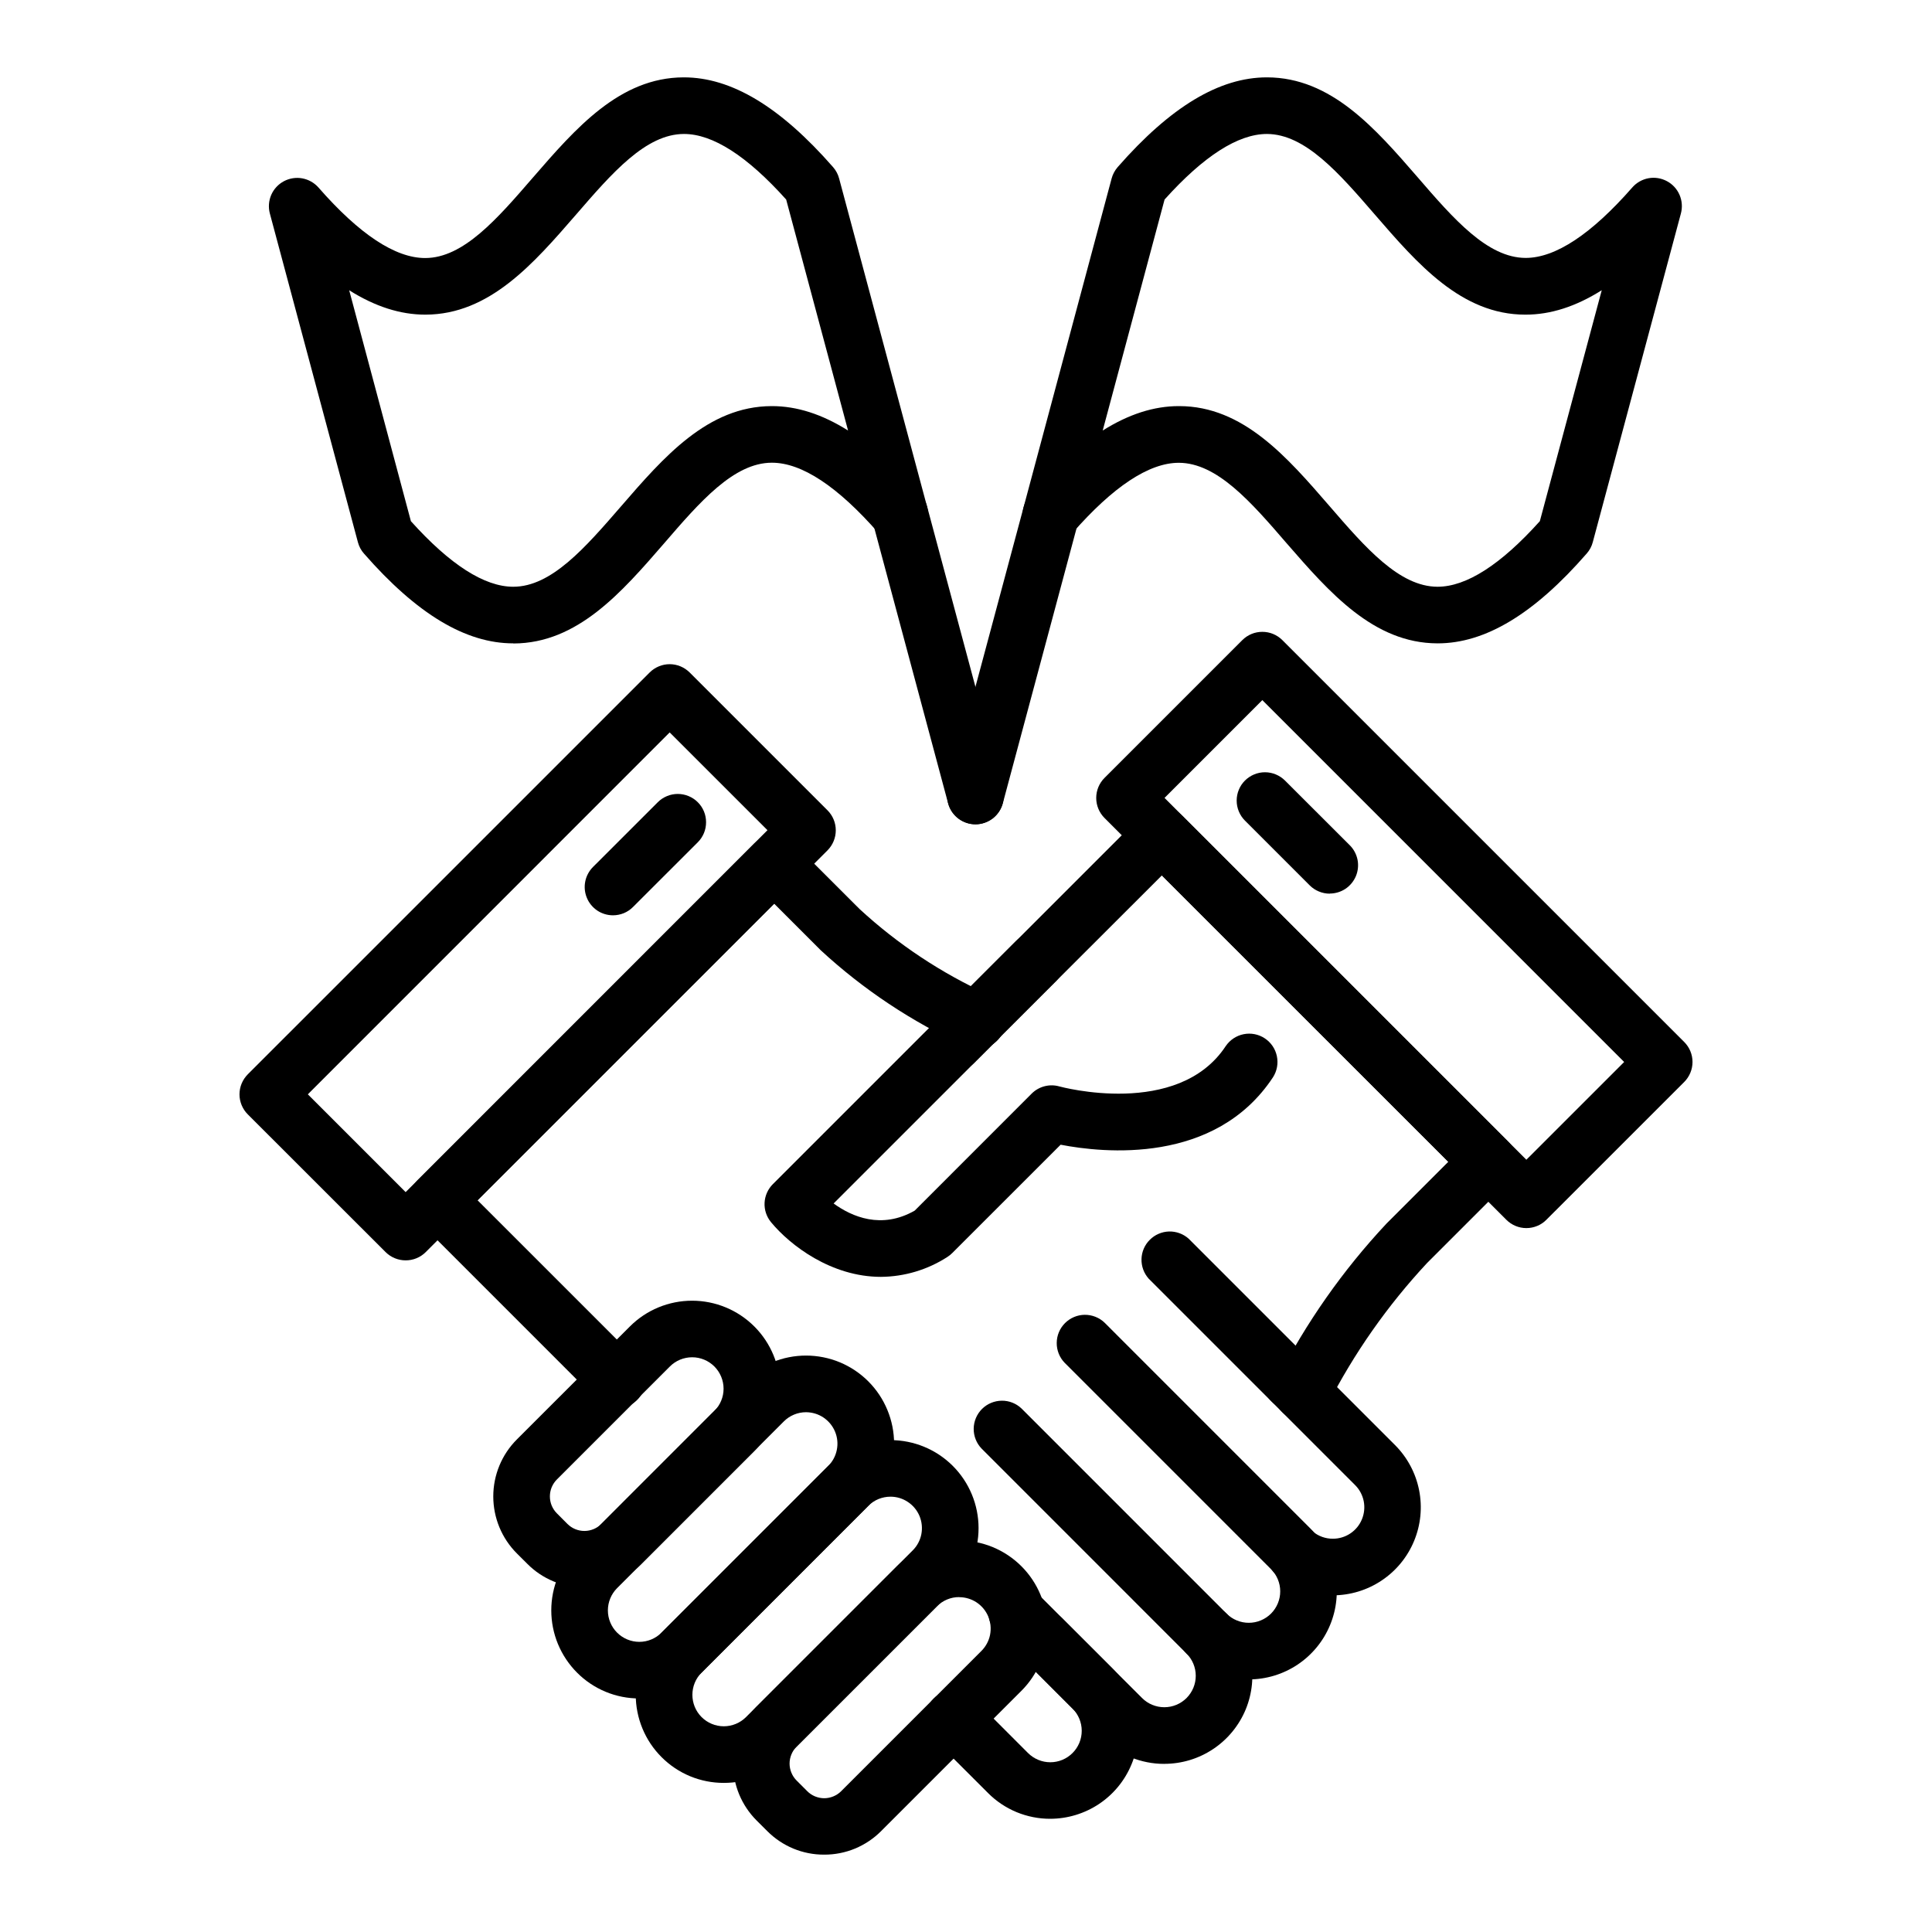 <svg width="50" height="50" viewBox="0 0 50 50" fill="none" xmlns="http://www.w3.org/2000/svg">
<path d="M13.281 16.65C12.051 16.65 10.788 15.891 9.42 14.327C9.345 14.243 9.292 14.143 9.263 14.034L6.984 5.526C6.941 5.367 6.954 5.197 7.019 5.045C7.085 4.893 7.201 4.768 7.347 4.69C7.492 4.613 7.661 4.586 7.823 4.616C7.986 4.646 8.134 4.73 8.243 4.854C9.301 6.064 10.23 6.678 11.003 6.678C11.992 6.678 12.868 5.664 13.794 4.593C14.896 3.323 16.034 2.007 17.69 2.002H17.698C18.928 2.002 20.192 2.762 21.56 4.325C21.634 4.41 21.688 4.51 21.716 4.618L23.996 13.126C24.038 13.286 24.025 13.455 23.959 13.606C23.894 13.758 23.779 13.882 23.633 13.96C23.487 14.038 23.32 14.064 23.157 14.035C22.995 14.005 22.847 13.922 22.738 13.798C21.678 12.588 20.75 11.975 19.978 11.975H19.973C18.989 11.977 18.113 12.988 17.187 14.062C16.086 15.332 14.947 16.648 13.292 16.653L13.281 16.65ZM10.634 13.488C11.647 14.615 12.538 15.185 13.283 15.185C14.271 15.185 15.147 14.172 16.075 13.101C17.175 11.831 18.314 10.515 19.969 10.51H19.978C20.622 10.51 21.275 10.719 21.948 11.142L20.346 5.164C19.336 4.038 18.447 3.467 17.702 3.467C16.712 3.467 15.838 4.48 14.91 5.552C13.809 6.821 12.671 8.138 11.014 8.143H11.007C10.362 8.143 9.709 7.935 9.037 7.512L10.634 13.488Z" fill="black"/>
<path d="M25.244 21.333C25.083 21.333 24.926 21.28 24.799 21.182C24.671 21.084 24.579 20.946 24.537 20.79L22.584 13.505C22.555 13.411 22.546 13.312 22.556 13.214C22.566 13.117 22.596 13.022 22.644 12.936C22.691 12.85 22.756 12.774 22.833 12.714C22.911 12.653 23 12.609 23.095 12.584C23.19 12.558 23.289 12.552 23.386 12.566C23.483 12.579 23.577 12.613 23.661 12.663C23.746 12.714 23.819 12.781 23.877 12.861C23.934 12.94 23.976 13.03 23.998 13.126L25.951 20.412C25.976 20.504 25.982 20.601 25.97 20.697C25.957 20.792 25.926 20.884 25.878 20.967C25.83 21.05 25.766 21.123 25.69 21.182C25.613 21.24 25.526 21.283 25.433 21.308C25.372 21.325 25.308 21.334 25.244 21.333Z" fill="black"/>
<path d="M37.207 16.65H37.199C35.547 16.645 34.405 15.332 33.3 14.062C32.374 12.988 31.498 11.98 30.508 11.977C29.737 11.977 28.808 12.591 27.749 13.801C27.64 13.925 27.492 14.009 27.329 14.039C27.166 14.069 26.998 14.043 26.852 13.965C26.706 13.887 26.591 13.762 26.525 13.61C26.459 13.458 26.447 13.289 26.49 13.129L28.769 4.618C28.798 4.51 28.852 4.41 28.925 4.325C30.293 2.763 31.557 2.002 32.788 2.002H32.795C34.451 2.007 35.59 3.32 36.691 4.59C37.618 5.664 38.494 6.672 39.483 6.675C40.255 6.675 41.183 6.062 42.243 4.852C42.352 4.727 42.5 4.643 42.662 4.613C42.825 4.583 42.993 4.61 43.139 4.688C43.285 4.765 43.4 4.89 43.466 5.042C43.532 5.194 43.544 5.364 43.502 5.523L41.221 14.031C41.193 14.14 41.139 14.24 41.065 14.324C39.701 15.891 38.437 16.65 37.207 16.65ZM30.507 10.51H30.516C32.172 10.51 33.31 11.829 34.411 13.101C35.339 14.175 36.214 15.183 37.203 15.185C37.948 15.185 38.839 14.615 39.851 13.488L41.453 7.511C40.78 7.935 40.127 8.143 39.483 8.143H39.474C37.819 8.143 36.68 6.823 35.58 5.552C34.652 4.478 33.777 3.47 32.788 3.467C32.043 3.467 31.152 4.037 30.139 5.164L28.538 11.142C29.211 10.719 29.864 10.51 30.507 10.51Z" fill="black"/>
<path d="M25.245 21.332C25.181 21.332 25.118 21.324 25.056 21.307C24.868 21.256 24.708 21.134 24.611 20.966C24.514 20.798 24.487 20.598 24.538 20.41L26.491 13.125C26.515 13.032 26.558 12.945 26.617 12.869C26.675 12.792 26.748 12.728 26.832 12.68C26.915 12.632 27.007 12.601 27.102 12.588C27.198 12.576 27.295 12.582 27.388 12.607C27.48 12.632 27.568 12.675 27.644 12.733C27.72 12.792 27.784 12.865 27.832 12.948C27.881 13.031 27.912 13.123 27.924 13.219C27.937 13.314 27.93 13.411 27.906 13.504L25.953 20.789C25.911 20.945 25.819 21.082 25.691 21.181C25.563 21.279 25.407 21.332 25.245 21.332Z" fill="black"/>
<path d="M33.424 36.482C33.283 36.482 33.144 36.441 33.026 36.364C32.907 36.288 32.813 36.178 32.755 36.049C32.698 35.92 32.678 35.777 32.7 35.638C32.722 35.498 32.783 35.368 32.877 35.262C33.007 35.124 33.186 35.041 33.376 35.032C33.566 35.023 33.752 35.088 33.895 35.214C34.038 35.34 34.126 35.516 34.141 35.706C34.156 35.895 34.097 36.083 33.976 36.23L33.971 36.235C33.903 36.313 33.818 36.375 33.724 36.417C33.63 36.46 33.527 36.482 33.424 36.482Z" fill="black"/>
<path d="M22.799 33.045C21.514 33.045 20.449 32.23 19.954 31.63C19.838 31.489 19.778 31.311 19.787 31.129C19.796 30.947 19.872 30.775 20.001 30.646L26.294 24.353C26.431 24.216 26.618 24.139 26.812 24.139C27.006 24.139 27.193 24.216 27.33 24.354C27.468 24.491 27.545 24.678 27.545 24.872C27.545 25.066 27.467 25.253 27.33 25.39L21.574 31.146C22.047 31.49 22.812 31.822 23.672 31.331L26.699 28.303C26.791 28.211 26.906 28.145 27.033 28.112C27.159 28.079 27.292 28.081 27.418 28.117C27.447 28.125 30.484 28.949 31.721 27.074C31.829 26.914 31.996 26.803 32.185 26.765C32.374 26.727 32.571 26.765 32.732 26.872C32.893 26.978 33.006 27.144 33.045 27.332C33.085 27.521 33.049 27.718 32.944 27.881C31.448 30.147 28.549 29.839 27.449 29.625L24.647 32.426C24.607 32.466 24.563 32.502 24.515 32.532C24.003 32.862 23.408 33.04 22.799 33.045Z" fill="black"/>
<path d="M15.123 41.084C14.85 41.085 14.579 41.031 14.326 40.927C14.073 40.822 13.843 40.669 13.65 40.475L13.376 40.202C12.985 39.811 12.766 39.28 12.766 38.727C12.766 38.175 12.985 37.644 13.376 37.253L16.3 34.33C16.727 33.902 17.307 33.662 17.911 33.662C18.516 33.662 19.095 33.902 19.523 34.33C19.95 34.757 20.19 35.337 20.19 35.941C20.19 36.545 19.95 37.125 19.523 37.552L16.602 40.474C16.408 40.669 16.177 40.822 15.924 40.927C15.67 41.032 15.398 41.086 15.123 41.084ZM14.685 39.439C14.801 39.555 14.959 39.621 15.124 39.621C15.289 39.621 15.447 39.555 15.564 39.439L18.488 36.515C18.64 36.362 18.726 36.156 18.726 35.94C18.726 35.724 18.64 35.517 18.488 35.364C18.412 35.289 18.323 35.229 18.224 35.188C18.125 35.147 18.02 35.126 17.913 35.126C17.697 35.126 17.49 35.211 17.337 35.364L14.413 38.288C14.355 38.345 14.31 38.414 14.278 38.489C14.247 38.565 14.231 38.645 14.231 38.727C14.231 38.809 14.247 38.889 14.278 38.965C14.31 39.04 14.355 39.109 14.413 39.166L14.685 39.439Z" fill="black"/>
<path d="M16.546 43.956C16.246 43.956 15.95 43.898 15.673 43.783C15.396 43.668 15.145 43.5 14.934 43.288C14.723 43.076 14.555 42.825 14.44 42.548C14.326 42.272 14.267 41.975 14.267 41.676C14.267 41.377 14.326 41.081 14.44 40.804C14.555 40.528 14.723 40.276 14.934 40.065L19.249 35.749C19.46 35.538 19.712 35.37 19.988 35.255C20.264 35.141 20.561 35.082 20.86 35.082C21.159 35.082 21.456 35.141 21.732 35.255C22.009 35.37 22.26 35.538 22.471 35.749C22.683 35.961 22.851 36.212 22.965 36.489C23.08 36.765 23.139 37.062 23.139 37.361C23.139 37.66 23.08 37.956 22.965 38.233C22.851 38.509 22.683 38.761 22.471 38.972L18.157 43.287C17.946 43.499 17.695 43.668 17.418 43.782C17.142 43.897 16.845 43.956 16.546 43.956ZM20.86 36.548C20.753 36.548 20.647 36.569 20.549 36.61C20.45 36.651 20.36 36.711 20.285 36.787L15.97 41.101C15.818 41.254 15.732 41.461 15.732 41.677C15.732 41.893 15.818 42.1 15.97 42.252C16.123 42.405 16.33 42.491 16.546 42.491C16.761 42.491 16.968 42.405 17.121 42.252L21.435 37.938C21.549 37.824 21.626 37.679 21.657 37.521C21.689 37.363 21.673 37.2 21.611 37.051C21.55 36.903 21.445 36.776 21.312 36.686C21.178 36.596 21.021 36.549 20.86 36.548Z" fill="black"/>
<path d="M18.732 46.141C18.433 46.142 18.136 46.083 17.86 45.969C17.583 45.854 17.332 45.686 17.121 45.474C16.909 45.263 16.741 45.011 16.627 44.735C16.512 44.458 16.453 44.162 16.453 43.863C16.453 43.563 16.512 43.267 16.627 42.991C16.741 42.714 16.909 42.463 17.121 42.251L21.435 37.937C21.863 37.51 22.442 37.27 23.047 37.27C23.651 37.27 24.23 37.51 24.658 37.937C25.085 38.364 25.325 38.944 25.325 39.548C25.325 40.153 25.085 40.732 24.658 41.16L20.343 45.474C20.132 45.686 19.881 45.854 19.605 45.969C19.328 46.083 19.031 46.142 18.732 46.141ZM23.047 38.734C22.94 38.734 22.834 38.755 22.735 38.795C22.636 38.836 22.547 38.896 22.471 38.972L18.157 43.287C18.004 43.439 17.919 43.646 17.919 43.862C17.919 44.078 18.004 44.285 18.157 44.438C18.309 44.59 18.516 44.676 18.732 44.676C18.948 44.676 19.155 44.59 19.307 44.438L23.622 40.123C23.735 40.01 23.813 39.865 23.844 39.707C23.875 39.549 23.859 39.386 23.798 39.237C23.736 39.088 23.632 38.961 23.498 38.872C23.365 38.782 23.207 38.734 23.047 38.734Z" fill="black"/>
<path d="M21.329 47.998C21.055 47.999 20.784 47.946 20.531 47.841C20.278 47.736 20.049 47.582 19.856 47.388L19.581 47.114C19.19 46.723 18.971 46.193 18.971 45.64C18.971 45.087 19.19 44.556 19.581 44.166L23.212 40.535C23.639 40.107 24.219 39.867 24.823 39.867C25.428 39.867 26.007 40.107 26.435 40.535C26.862 40.962 27.102 41.542 27.102 42.146C27.102 42.75 26.862 43.33 26.435 43.757L22.804 47.388C22.611 47.582 22.381 47.736 22.128 47.841C21.875 47.946 21.603 47.999 21.329 47.998ZM24.823 41.333C24.716 41.332 24.611 41.353 24.512 41.394C24.413 41.435 24.324 41.495 24.248 41.571L20.617 45.202C20.559 45.259 20.513 45.328 20.482 45.403C20.451 45.478 20.434 45.559 20.434 45.641C20.434 45.723 20.451 45.804 20.482 45.879C20.513 45.955 20.559 46.023 20.617 46.081L20.891 46.355C20.948 46.413 21.017 46.459 21.092 46.49C21.168 46.521 21.249 46.538 21.33 46.538C21.412 46.538 21.493 46.521 21.568 46.49C21.644 46.459 21.712 46.413 21.77 46.355L25.401 42.724C25.514 42.61 25.592 42.465 25.623 42.308C25.654 42.15 25.638 41.986 25.577 41.838C25.515 41.689 25.411 41.562 25.277 41.472C25.143 41.383 24.986 41.335 24.825 41.335L24.823 41.333Z" fill="black"/>
<path d="M27.181 47.07C26.882 47.071 26.586 47.012 26.309 46.898C26.032 46.783 25.781 46.615 25.57 46.403L24.17 45.004C24.1 44.936 24.044 44.855 24.006 44.766C23.967 44.676 23.947 44.58 23.946 44.483C23.945 44.386 23.964 44.289 24.001 44.199C24.038 44.109 24.092 44.028 24.161 43.959C24.23 43.89 24.312 43.836 24.402 43.799C24.492 43.762 24.588 43.744 24.685 43.745C24.783 43.746 24.879 43.766 24.968 43.804C25.057 43.843 25.138 43.898 25.206 43.968L26.606 45.369C26.759 45.521 26.966 45.607 27.182 45.607C27.398 45.607 27.605 45.521 27.757 45.368C27.91 45.216 27.995 45.009 27.995 44.793C27.995 44.577 27.909 44.37 27.757 44.218L25.798 42.258C25.73 42.191 25.676 42.11 25.639 42.021C25.602 41.932 25.583 41.837 25.583 41.74C25.583 41.644 25.602 41.549 25.639 41.46C25.676 41.371 25.73 41.29 25.798 41.222C25.866 41.154 25.946 41.1 26.035 41.064C26.124 41.027 26.219 41.008 26.316 41.008C26.412 41.008 26.507 41.027 26.596 41.064C26.685 41.1 26.766 41.154 26.834 41.222L28.793 43.182C29.11 43.501 29.326 43.907 29.414 44.349C29.501 44.79 29.456 45.248 29.283 45.663C29.111 46.079 28.819 46.435 28.445 46.685C28.071 46.935 27.631 47.069 27.181 47.07Z" fill="black"/>
<path d="M30.132 45.649C29.833 45.65 29.536 45.591 29.26 45.477C28.983 45.362 28.732 45.194 28.521 44.982L26.445 42.905C26.315 42.766 26.245 42.583 26.248 42.393C26.252 42.203 26.328 42.022 26.463 41.888C26.597 41.754 26.778 41.677 26.968 41.673C27.157 41.67 27.341 41.74 27.48 41.87L29.557 43.945C29.633 44.021 29.722 44.081 29.821 44.121C29.92 44.162 30.026 44.183 30.133 44.183C30.239 44.183 30.345 44.162 30.444 44.121C30.543 44.08 30.632 44.02 30.708 43.945C30.783 43.869 30.843 43.779 30.884 43.681C30.925 43.582 30.946 43.476 30.946 43.369C30.946 43.262 30.925 43.156 30.884 43.058C30.843 42.959 30.783 42.869 30.707 42.794L25.405 37.491C25.271 37.353 25.198 37.168 25.199 36.976C25.201 36.784 25.278 36.6 25.414 36.464C25.55 36.328 25.734 36.252 25.926 36.25C26.118 36.248 26.303 36.322 26.441 36.456L31.743 41.759C32.062 42.077 32.279 42.483 32.367 42.925C32.455 43.367 32.41 43.825 32.238 44.242C32.065 44.658 31.773 45.014 31.398 45.264C31.023 45.515 30.583 45.648 30.132 45.648V45.649Z" fill="black"/>
<path d="M32.318 43.463C32.019 43.464 31.722 43.405 31.446 43.291C31.169 43.176 30.918 43.008 30.707 42.795C30.573 42.657 30.5 42.472 30.502 42.28C30.503 42.088 30.58 41.904 30.716 41.769C30.852 41.633 31.036 41.556 31.228 41.554C31.42 41.553 31.605 41.627 31.743 41.76C31.896 41.913 32.103 41.998 32.319 41.998C32.534 41.998 32.741 41.912 32.894 41.76C33.046 41.607 33.132 41.4 33.132 41.184C33.132 40.968 33.046 40.761 32.893 40.609L27.553 35.269C27.42 35.131 27.346 34.946 27.348 34.754C27.349 34.562 27.426 34.378 27.562 34.242C27.698 34.106 27.881 34.029 28.073 34.027C28.265 34.026 28.451 34.099 28.589 34.233L33.929 39.574C34.248 39.892 34.464 40.298 34.552 40.74C34.64 41.182 34.595 41.64 34.422 42.056C34.25 42.472 33.958 42.828 33.583 43.079C33.209 43.329 32.769 43.463 32.318 43.463Z" fill="black"/>
<path d="M34.495 41.287C33.966 41.287 33.453 41.103 33.045 40.767C32.971 40.705 32.909 40.63 32.864 40.545C32.819 40.46 32.791 40.367 32.782 40.271C32.773 40.175 32.783 40.079 32.811 39.987C32.84 39.895 32.886 39.809 32.947 39.735C33.008 39.661 33.084 39.6 33.169 39.555C33.254 39.51 33.347 39.482 33.443 39.473C33.538 39.464 33.635 39.474 33.727 39.502C33.819 39.53 33.904 39.576 33.978 39.638C34.123 39.758 34.306 39.823 34.495 39.822C34.656 39.822 34.813 39.775 34.947 39.685C35.081 39.596 35.185 39.469 35.246 39.32C35.308 39.171 35.324 39.008 35.293 38.85C35.261 38.692 35.184 38.547 35.07 38.434L29.729 33.093C29.604 32.953 29.537 32.772 29.542 32.584C29.547 32.397 29.623 32.219 29.756 32.087C29.888 31.954 30.066 31.877 30.253 31.871C30.44 31.866 30.622 31.932 30.762 32.057L36.102 37.397C36.421 37.716 36.638 38.122 36.726 38.564C36.814 39.006 36.769 39.464 36.596 39.881C36.424 40.297 36.132 40.653 35.757 40.903C35.382 41.154 34.942 41.287 34.491 41.287H34.495Z" fill="black"/>
<path d="M15.973 36.445C15.778 36.445 15.591 36.368 15.454 36.23L10.805 31.581C10.736 31.513 10.682 31.432 10.646 31.343C10.609 31.254 10.59 31.159 10.59 31.063C10.59 30.967 10.609 30.871 10.646 30.782C10.682 30.694 10.736 30.613 10.805 30.545L19.516 21.834C19.584 21.766 19.665 21.712 19.754 21.675C19.843 21.638 19.938 21.619 20.035 21.619C20.131 21.619 20.226 21.638 20.315 21.675C20.404 21.712 20.485 21.766 20.553 21.834L22.247 23.527C23.235 24.438 24.363 25.186 25.586 25.743C25.675 25.782 25.755 25.839 25.822 25.91C25.889 25.98 25.941 26.063 25.976 26.154C26.01 26.245 26.026 26.343 26.023 26.44C26.019 26.537 25.996 26.633 25.955 26.721C25.914 26.809 25.856 26.889 25.784 26.954C25.712 27.02 25.628 27.07 25.537 27.103C25.445 27.136 25.348 27.15 25.25 27.145C25.153 27.139 25.058 27.115 24.971 27.072C23.603 26.448 22.343 25.611 21.239 24.591L21.221 24.573L20.035 23.387L12.359 31.063L16.491 35.194C16.593 35.297 16.663 35.427 16.691 35.569C16.719 35.711 16.704 35.858 16.649 35.992C16.594 36.126 16.5 36.24 16.38 36.321C16.26 36.401 16.118 36.445 15.973 36.445H15.973Z" fill="black"/>
<path d="M33.703 36.764C33.578 36.763 33.455 36.731 33.345 36.669C33.236 36.607 33.144 36.519 33.079 36.411C33.014 36.304 32.977 36.182 32.972 36.057C32.968 35.931 32.996 35.807 33.053 35.695C33.802 34.229 34.752 32.875 35.876 31.673L35.892 31.656L37.482 30.067L30.068 22.657L25.196 27.523C25.057 27.653 24.873 27.723 24.683 27.72C24.494 27.716 24.313 27.64 24.178 27.505C24.044 27.371 23.967 27.19 23.964 27C23.961 26.811 24.031 26.627 24.16 26.488L29.549 21.099C29.617 21.031 29.698 20.977 29.787 20.941C29.876 20.904 29.971 20.885 30.067 20.885C30.163 20.885 30.259 20.904 30.348 20.941C30.436 20.977 30.517 21.031 30.585 21.099L39.035 29.549C39.102 29.617 39.157 29.698 39.193 29.786C39.23 29.875 39.249 29.971 39.249 30.067C39.249 30.163 39.23 30.258 39.193 30.347C39.157 30.436 39.102 30.517 39.035 30.585L36.935 32.684C35.908 33.786 35.039 35.025 34.354 36.366C34.292 36.486 34.199 36.586 34.085 36.656C33.97 36.727 33.838 36.764 33.703 36.764Z" fill="black"/>
<path d="M10.498 32.618C10.303 32.618 10.117 32.541 9.979 32.404L6.413 28.84C6.345 28.772 6.291 28.691 6.254 28.602C6.217 28.513 6.198 28.418 6.198 28.322C6.198 28.225 6.217 28.13 6.254 28.041C6.291 27.952 6.345 27.872 6.413 27.803L16.813 17.404C16.881 17.336 16.962 17.282 17.051 17.245C17.14 17.208 17.235 17.189 17.331 17.189C17.427 17.189 17.522 17.208 17.611 17.245C17.7 17.282 17.78 17.336 17.849 17.404L21.416 20.971C21.553 21.108 21.63 21.294 21.63 21.488C21.63 21.683 21.553 21.869 21.416 22.007L11.015 32.407C10.878 32.543 10.691 32.619 10.498 32.618ZM7.967 28.321L10.498 30.852L19.862 21.485L17.331 18.955L7.967 28.321Z" fill="black"/>
<path d="M39.502 31.783C39.406 31.783 39.31 31.764 39.222 31.727C39.133 31.69 39.052 31.636 38.984 31.568L28.584 21.169C28.447 21.031 28.37 20.845 28.37 20.651C28.37 20.456 28.447 20.27 28.584 20.133L32.151 16.566C32.219 16.498 32.3 16.444 32.389 16.407C32.478 16.37 32.573 16.352 32.669 16.352C32.765 16.352 32.86 16.37 32.949 16.407C33.038 16.444 33.119 16.498 33.187 16.566L43.587 26.966C43.655 27.034 43.709 27.114 43.746 27.203C43.783 27.292 43.802 27.387 43.802 27.484C43.802 27.58 43.783 27.675 43.746 27.764C43.709 27.853 43.655 27.934 43.587 28.002L40.02 31.568C39.953 31.636 39.872 31.691 39.783 31.727C39.694 31.764 39.598 31.783 39.502 31.783ZM30.138 20.65L39.502 30.014L42.033 27.484L32.669 18.119L30.138 20.65Z" fill="black"/>
<path d="M34.414 23.128C34.318 23.128 34.222 23.109 34.134 23.072C34.045 23.036 33.964 22.982 33.896 22.914L32.219 21.237C32.082 21.1 32.005 20.913 32.005 20.719C32.005 20.525 32.082 20.338 32.219 20.201C32.357 20.064 32.543 19.986 32.737 19.986C32.932 19.986 33.118 20.064 33.256 20.201L34.932 21.875C35.035 21.977 35.104 22.108 35.133 22.25C35.161 22.392 35.146 22.539 35.091 22.673C35.035 22.807 34.941 22.921 34.821 23.002C34.7 23.082 34.559 23.125 34.414 23.125V23.128Z" fill="black"/>
<path d="M15.864 23.688C15.719 23.688 15.577 23.645 15.457 23.565C15.337 23.484 15.243 23.37 15.188 23.236C15.132 23.102 15.118 22.955 15.146 22.813C15.174 22.671 15.244 22.541 15.346 22.438L17.023 20.762C17.091 20.693 17.172 20.64 17.261 20.603C17.349 20.566 17.445 20.547 17.541 20.547C17.637 20.547 17.732 20.566 17.821 20.603C17.91 20.64 17.991 20.693 18.059 20.762C18.127 20.829 18.181 20.91 18.218 20.999C18.255 21.088 18.273 21.183 18.273 21.279C18.273 21.376 18.255 21.471 18.218 21.56C18.181 21.649 18.127 21.73 18.059 21.798L16.382 23.473C16.314 23.542 16.233 23.596 16.144 23.633C16.055 23.669 15.96 23.688 15.864 23.688Z" fill="black"/>
</svg>
